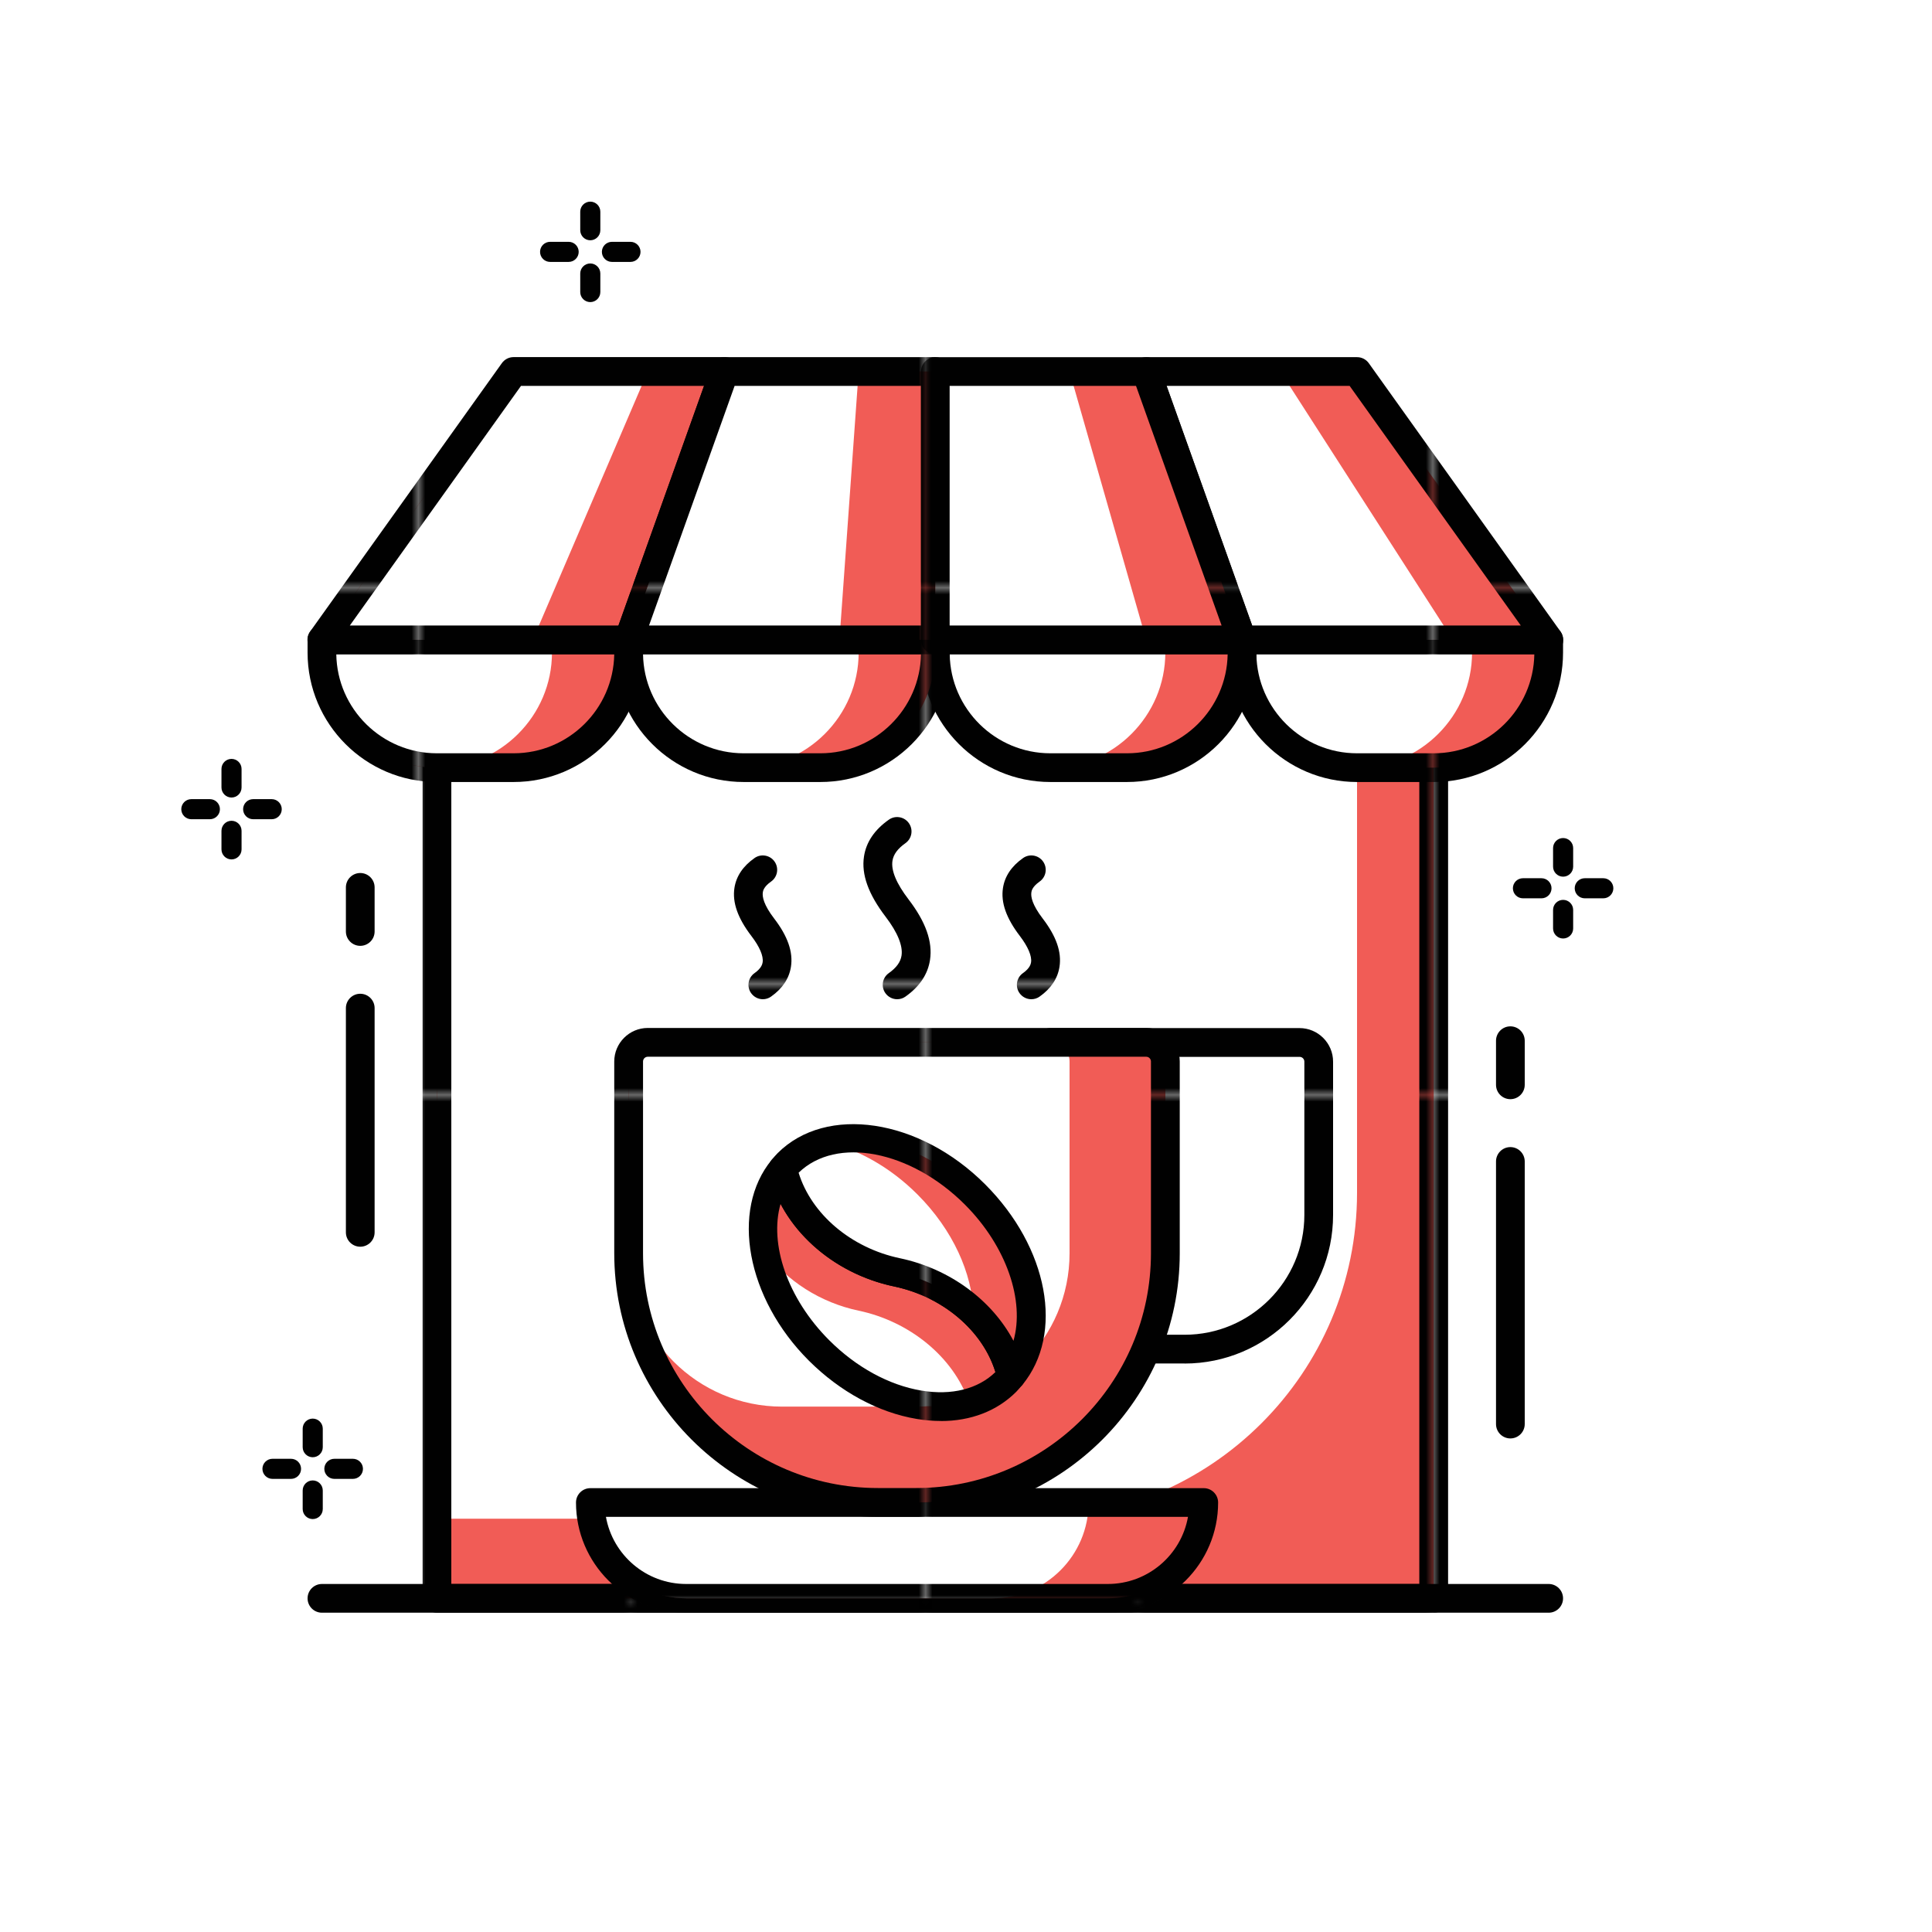 <?xml version="1.0" encoding="UTF-8"?>
<svg id="Layer_1" data-name="Layer 1" xmlns="http://www.w3.org/2000/svg" xmlns:xlink="http://www.w3.org/1999/xlink" viewBox="0 0 300 300">
  <defs>
    <style>
      .cls-1 {
        fill: none;
      }

      .cls-1, .cls-2, .cls-3, .cls-4, .cls-5, .cls-6, .cls-7, .cls-8, .cls-9, .cls-10, .cls-11, .cls-12, .cls-13 {
        stroke-width: 0px;
      }

      .cls-2 {
        fill: url(#New_Pattern_Swatch_3);
      }

      .cls-3 {
        fill: url(#New_Pattern_Swatch_3-4);
      }

      .cls-4 {
        fill: url(#New_Pattern_Swatch_3-2);
      }

      .cls-5 {
        fill: url(#New_Pattern_Swatch_3-3);
      }

      .cls-6 {
        fill: url(#New_Pattern_Swatch_3-8);
      }

      .cls-7 {
        fill: url(#New_Pattern_Swatch_3-6);
      }

      .cls-8 {
        fill: url(#New_Pattern_Swatch_3-9);
      }

      .cls-9 {
        fill: url(#New_Pattern_Swatch_3-7);
      }

      .cls-10 {
        fill: url(#New_Pattern_Swatch_3-5);
      }

      .cls-11 {
        fill: #f15c56;
      }

      .cls-12 {
        fill: #fff;
      }

      .cls-13 {
        fill: #010101;
      }
    </style>
    <pattern id="New_Pattern_Swatch_3" data-name="New Pattern Swatch 3" x="0" y="0" width="74.61" height="74.61" patternTransform="translate(931.75 1351.78) scale(1.05)" patternUnits="userSpaceOnUse" viewBox="0 0 74.61 74.61">
      <g>
        <rect class="cls-1" width="74.61" height="74.61"/>
        <rect class="cls-13" width="74.61" height="74.61"/>
      </g>
    </pattern>
    <pattern id="New_Pattern_Swatch_3-2" data-name="New Pattern Swatch 3" patternTransform="translate(885.96 1334.55) scale(1.05)" xlink:href="#New_Pattern_Swatch_3"/>
    <pattern id="New_Pattern_Swatch_3-3" data-name="New Pattern Swatch 3" patternTransform="translate(885.96 1334.55) scale(1.05)" xlink:href="#New_Pattern_Swatch_3"/>
    <pattern id="New_Pattern_Swatch_3-4" data-name="New Pattern Swatch 3" patternTransform="translate(885.96 1334.55) scale(1.05)" xlink:href="#New_Pattern_Swatch_3"/>
    <pattern id="New_Pattern_Swatch_3-5" data-name="New Pattern Swatch 3" patternTransform="translate(885.96 1334.55) scale(1.05)" xlink:href="#New_Pattern_Swatch_3"/>
    <pattern id="New_Pattern_Swatch_3-6" data-name="New Pattern Swatch 3" patternTransform="translate(885.96 1334.55) scale(1.05)" xlink:href="#New_Pattern_Swatch_3"/>
    <pattern id="New_Pattern_Swatch_3-7" data-name="New Pattern Swatch 3" patternTransform="translate(885.96 1334.55) scale(1.05)" xlink:href="#New_Pattern_Swatch_3"/>
    <pattern id="New_Pattern_Swatch_3-8" data-name="New Pattern Swatch 3" patternTransform="translate(885.96 1334.55) scale(1.05)" xlink:href="#New_Pattern_Swatch_3"/>
    <pattern id="New_Pattern_Swatch_3-9" data-name="New Pattern Swatch 3" patternTransform="translate(885.96 1334.55) scale(1.05)" xlink:href="#New_Pattern_Swatch_3"/>
  </defs>
  <g>
    <path class="cls-13" d="m88.3,40.67h-2.88c-.86,0-1.56-.7-1.56-1.56s.7-1.56,1.56-1.56h2.88c.86,0,1.56.7,1.56,1.56s-.7,1.56-1.56,1.56Z"/>
    <path class="cls-13" d="m97.9,40.67h-2.88c-.86,0-1.56-.7-1.56-1.56s.7-1.56,1.56-1.56h2.88c.86,0,1.56.7,1.56,1.56s-.7,1.56-1.56,1.56Z"/>
    <path class="cls-13" d="m91.66,46.91c-.86,0-1.56-.7-1.56-1.56v-2.88c0-.86.7-1.56,1.56-1.56s1.56.7,1.56,1.56v2.88c0,.86-.7,1.56-1.56,1.56Z"/>
    <path class="cls-13" d="m91.66,37.31c-.86,0-1.56-.7-1.56-1.56v-2.88c0-.86.7-1.56,1.56-1.56s1.56.7,1.56,1.56v2.88c0,.86-.7,1.56-1.56,1.56Z"/>
    <path class="cls-13" d="m32.59,127.21h-2.88c-.86,0-1.56-.7-1.56-1.56s.7-1.56,1.56-1.56h2.88c.86,0,1.56.7,1.56,1.56s-.7,1.56-1.56,1.56Z"/>
    <path class="cls-13" d="m42.19,127.21h-2.88c-.86,0-1.56-.7-1.56-1.56s.7-1.56,1.56-1.56h2.88c.86,0,1.56.7,1.56,1.56s-.7,1.56-1.56,1.56Z"/>
    <path class="cls-13" d="m35.95,133.45c-.86,0-1.56-.7-1.56-1.56v-2.88c0-.86.7-1.56,1.56-1.56s1.56.7,1.56,1.56v2.88c0,.86-.7,1.56-1.56,1.56Z"/>
    <path class="cls-13" d="m35.95,123.84c-.86,0-1.56-.7-1.56-1.56v-2.88c0-.86.7-1.56,1.56-1.56s1.56.7,1.56,1.56v2.88c0,.86-.7,1.56-1.56,1.56Z"/>
    <path class="cls-13" d="m239.36,139.49h-2.88c-.86,0-1.56-.7-1.56-1.56s.7-1.56,1.56-1.56h2.88c.86,0,1.56.7,1.56,1.56s-.7,1.56-1.56,1.56Z"/>
    <path class="cls-13" d="m248.96,139.49h-2.88c-.86,0-1.56-.7-1.56-1.56s.7-1.56,1.56-1.56h2.88c.86,0,1.56.7,1.56,1.56s-.7,1.56-1.56,1.56Z"/>
    <path class="cls-13" d="m242.72,145.73c-.86,0-1.56-.7-1.56-1.56v-2.88c0-.86.7-1.56,1.56-1.56s1.56.7,1.56,1.56v2.88c0,.86-.7,1.56-1.56,1.56Z"/>
    <path class="cls-13" d="m242.72,136.13c-.86,0-1.56-.7-1.56-1.56v-2.88c0-.86.7-1.56,1.56-1.56s1.56.7,1.56,1.56v2.88c0,.86-.7,1.56-1.56,1.56Z"/>
    <path class="cls-13" d="m45.19,229.64h-2.88c-.86,0-1.56-.7-1.56-1.56s.7-1.56,1.56-1.56h2.88c.86,0,1.56.7,1.56,1.56s-.7,1.56-1.56,1.56Z"/>
    <path class="cls-13" d="m54.8,229.64h-2.88c-.86,0-1.56-.7-1.56-1.56s.7-1.56,1.56-1.56h2.88c.86,0,1.56.7,1.56,1.56s-.7,1.56-1.56,1.56Z"/>
    <path class="cls-13" d="m48.56,235.88c-.86,0-1.56-.7-1.56-1.56v-2.88c0-.86.7-1.56,1.56-1.56s1.56.7,1.56,1.56v2.88c0,.86-.7,1.56-1.56,1.56Z"/>
    <path class="cls-13" d="m48.56,226.28c-.86,0-1.56-.7-1.56-1.56v-2.88c0-.86.7-1.56,1.56-1.56s1.56.7,1.56,1.56v2.88c0,.86-.7,1.56-1.56,1.56Z"/>
  </g>
  <rect class="cls-11" x="67.85" y="99.36" width="154.78" height="148.83"/>
  <path class="cls-12" d="m67.85,99.35h142.87v85.87c0,27.93-22.67,50.6-50.6,50.6h-92.27V99.35h0Z"/>
  <path class="cls-2" d="m222.63,250.42H67.85c-1.23,0-2.23-1-2.23-2.23V99.36c0-1.23,1-2.23,2.23-2.23h154.78c1.23,0,2.23,1,2.23,2.23v148.83c0,1.23-1,2.23-2.23,2.23Zm-152.55-4.46h150.31V101.59H70.08v144.36Z"/>
  <path class="cls-4" d="m240.48,250.42H49.99c-1.23,0-2.23-1-2.23-2.23s1-2.23,2.23-2.23h190.49c1.23,0,2.23,1,2.23,2.23s-1,2.23-2.23,2.23Z"/>
  <path class="cls-11" d="m192.86,99.35h47.62v1.99c0,9.86-8,17.86-17.86,17.86h-11.9c-9.86,0-17.86-8-17.86-17.86v-1.99h0Z"/>
  <path class="cls-12" d="m210.72,119.2h0c-9.82,0-17.86-8.04-17.86-17.86v-1.99h35.72v1.99c0,9.82-8.04,17.86-17.86,17.86Z"/>
  <path class="cls-2" d="m222.62,121.43h-11.9c-11.08,0-20.09-9.01-20.09-20.09v-1.99c0-1.23,1-2.23,2.23-2.23h47.62c1.23,0,2.23,1,2.23,2.23v1.99c0,11.08-9.01,20.09-20.09,20.09Zm-27.53-19.84c.13,8.5,7.09,15.38,15.63,15.38h11.9c8.53,0,15.49-6.88,15.63-15.38h-43.15Z"/>
  <path class="cls-11" d="m145.24,99.35h47.62v1.99c0,9.86-8,17.86-17.86,17.86h-11.9c-9.86,0-17.86-8-17.86-17.86v-1.99h0Z"/>
  <path class="cls-12" d="m163.09,119.2h0c-9.82,0-17.86-8.04-17.86-17.86v-1.99h35.72v1.99c0,9.82-8.04,17.86-17.86,17.86Z"/>
  <path class="cls-2" d="m175,121.43h-11.9c-11.08,0-20.09-9.01-20.09-20.09v-1.99c0-1.23,1-2.23,2.23-2.23h47.62c1.23,0,2.23,1,2.23,2.23v1.99c0,11.08-9.01,20.09-20.09,20.09Zm-27.53-19.84c.13,8.5,7.09,15.38,15.63,15.38h11.9c8.53,0,15.49-6.88,15.63-15.38h-43.16Z"/>
  <path class="cls-11" d="m97.61,99.35h47.62v1.99c0,9.86-8,17.86-17.86,17.86h-11.9c-9.86,0-17.86-8-17.86-17.86v-1.99h0Z"/>
  <path class="cls-12" d="m115.47,119.2h0c-9.82,0-17.86-8.04-17.86-17.86v-1.99h35.72v1.99c0,9.82-8.04,17.86-17.86,17.86Z"/>
  <path class="cls-2" d="m127.38,121.43h-11.9c-11.08,0-20.09-9.01-20.09-20.09v-1.99c0-1.23,1-2.23,2.23-2.23h47.62c1.23,0,2.23,1,2.23,2.23v1.99c0,11.08-9.01,20.09-20.09,20.09Zm-27.53-19.84c.13,8.5,7.09,15.38,15.63,15.38h11.9c8.53,0,15.49-6.88,15.63-15.38h-43.15Z"/>
  <path class="cls-11" d="m49.99,99.35h47.62v1.99c0,9.86-8,17.86-17.86,17.86h-11.9c-9.86,0-17.86-8-17.86-17.86v-1.99h0Z"/>
  <path class="cls-12" d="m67.85,119.2h0c-9.82,0-17.86-8.04-17.86-17.86v-1.99h35.72v1.99c0,9.82-8.04,17.86-17.86,17.86Z"/>
  <path class="cls-2" d="m79.75,121.43h-11.9c-11.08,0-20.09-9.01-20.09-20.09v-1.99c0-1.23,1-2.23,2.23-2.23h47.62c1.23,0,2.23,1,2.23,2.23v1.99c0,11.08-9.01,20.09-20.09,20.09Zm-27.53-19.84c.13,8.5,7.09,15.38,15.63,15.38h11.9c8.53,0,15.49-6.88,15.63-15.38h-43.15Z"/>
  <polygon class="cls-11" points="79.76 57.68 49.99 99.35 97.61 99.35 112.5 57.68 79.76 57.68"/>
  <polygon class="cls-12" points="79.76 57.68 49.99 99.35 82.73 99.35 100.59 57.68 79.76 57.68"/>
  <path class="cls-2" d="m97.61,101.59h-47.63c-.84,0-1.6-.47-1.99-1.21-.38-.74-.32-1.64.17-2.32l29.77-41.67c.42-.59,1.1-.94,1.82-.94h32.74c.73,0,1.41.35,1.83.95.42.59.52,1.35.28,2.03l-14.88,41.67c-.32.89-1.16,1.48-2.1,1.48Zm-43.29-4.46h41.71l13.29-37.21h-28.42l-26.58,37.21Z"/>
  <polygon class="cls-11" points="210.72 57.68 177.98 57.68 192.86 99.35 240.49 99.35 210.72 57.68"/>
  <polygon class="cls-12" points="198.81 57.68 177.98 57.68 192.86 99.35 225.6 99.35 198.81 57.68"/>
  <path class="cls-2" d="m240.49,101.59h-47.63c-.94,0-1.78-.59-2.1-1.48l-14.88-41.67c-.24-.68-.14-1.44.28-2.03.42-.6,1.1-.95,1.83-.95h32.74c.72,0,1.4.35,1.82.94l29.77,41.67c.49.68.55,1.58.17,2.32-.38.74-1.15,1.21-1.99,1.21Zm-46.05-4.46h41.71l-26.58-37.21h-28.42l13.29,37.21Z"/>
  <polygon class="cls-11" points="112.5 57.68 97.61 99.35 145.24 99.35 145.24 57.68 112.5 57.68"/>
  <polygon class="cls-12" points="112.5 57.68 97.61 99.35 130.35 99.35 133.33 57.68 112.5 57.68"/>
  <path class="cls-2" d="m145.24,101.59h-47.62c-.73,0-1.41-.35-1.83-.95-.42-.59-.52-1.35-.28-2.03l14.88-41.67c.32-.89,1.16-1.48,2.1-1.48h32.74c1.23,0,2.23,1,2.23,2.23v41.67c0,1.23-1,2.23-2.23,2.23Zm-44.45-4.46h42.22v-37.21h-28.94l-13.29,37.21Z"/>
  <polygon class="cls-11" points="177.98 57.68 145.24 57.68 145.24 99.35 192.86 99.35 177.98 57.68"/>
  <polygon class="cls-12" points="166.07 57.68 145.24 57.68 145.24 99.35 177.98 99.35 166.07 57.68"/>
  <path class="cls-2" d="m192.86,101.59h-47.62c-1.23,0-2.23-1-2.23-2.23v-41.67c0-1.23,1-2.23,2.23-2.23h32.74c.94,0,1.78.59,2.1,1.48l14.88,41.67c.24.68.14,1.44-.28,2.03-.42.6-1.1.95-1.83.95Zm-45.39-4.46h42.22l-13.29-37.21h-28.94v37.21Z"/>
  <path class="cls-11" d="m186.91,233.3h-95.25c0,8.22,6.66,14.88,14.88,14.88h65.48c8.22,0,14.88-6.66,14.88-14.88h0Z"/>
  <path class="cls-12" d="m169.05,233.3h-77.39c0,8.22,6.66,14.88,14.88,14.88h47.62c8.22,0,14.88-6.66,14.88-14.88h0Z"/>
  <path class="cls-2" d="m172.03,250.42h-65.48c-9.44,0-17.11-7.68-17.11-17.11,0-1.23,1-2.23,2.23-2.23h95.25c1.23,0,2.23,1,2.23,2.23,0,9.44-7.68,17.11-17.11,17.11Zm-77.94-14.88c1.06,5.92,6.24,10.42,12.45,10.42h65.48c6.21,0,11.4-4.5,12.45-10.42h-90.39Z"/>
  <path class="cls-2" d="m183.94,211.72h-20.84c-1.23,0-2.23-1-2.23-2.23v-47.62c0-1.23,1-2.23,2.23-2.23h38.69c2.87,0,5.21,2.34,5.21,5.21v23.81c0,12.72-10.35,23.07-23.07,23.07Zm-18.6-4.46h18.6c10.26,0,18.6-8.35,18.6-18.6v-23.81c0-.41-.33-.74-.74-.74h-36.46v43.16Z"/>
  <path class="cls-11" d="m100.59,161.86h77.39c1.64,0,2.98,1.33,2.98,2.98v29.77c0,21.36-17.34,38.69-38.69,38.69h-5.95c-21.36,0-38.69-17.34-38.69-38.69v-29.77c0-1.64,1.33-2.98,2.98-2.98Z"/>
  <path class="cls-12" d="m100.59,161.86h62.51c1.64,0,2.98,1.33,2.98,2.98v29.77c0,13.14-10.67,23.81-23.81,23.81h-20.83c-13.14,0-23.81-10.67-23.81-23.81v-29.77c0-1.64,1.33-2.98,2.98-2.98Z"/>
  <path class="cls-2" d="m142.26,235.53h-5.95c-22.57,0-40.93-18.36-40.93-40.93v-29.77c0-2.87,2.34-5.21,5.21-5.21h77.39c2.87,0,5.21,2.34,5.21,5.21v29.77c0,22.57-18.36,40.93-40.93,40.93Zm-41.67-71.44c-.41,0-.74.33-.74.74v29.77c0,20.11,16.36,36.46,36.46,36.46h5.95c20.11,0,36.46-16.36,36.46-36.46v-29.77c0-.41-.33-.74-.74-.74h-77.39Z"/>
  <path class="cls-5" d="m139.31,155.16c-.7,0-1.39-.33-1.83-.95-.71-1.01-.47-2.4.54-3.11,1.17-.83,1.82-1.72,1.97-2.72.23-1.52-.62-3.6-2.46-6.01-2.69-3.52-3.8-6.59-3.37-9.38.34-2.23,1.64-4.15,3.86-5.71,1-.71,2.4-.47,3.11.54.71,1.01.47,2.4-.54,3.11-1.2.85-1.86,1.74-2.01,2.74-.23,1.5.61,3.52,2.5,5.99,2.67,3.49,3.76,6.56,3.33,9.4-.34,2.24-1.63,4.15-3.81,5.69-.39.28-.84.41-1.28.41Z"/>
  <path class="cls-3" d="m160.14,155.16c-.7,0-1.39-.33-1.83-.95-.71-1.01-.47-2.4.54-3.11,1.11-.78,1.21-1.45,1.25-1.67.15-.97-.47-2.42-1.73-4.08-2.12-2.77-2.98-5.21-2.63-7.46.28-1.83,1.33-3.39,3.12-4.65,1-.71,2.4-.47,3.11.54.71,1.01.47,2.4-.54,3.11-1.15.81-1.25,1.46-1.28,1.68-.1.67.12,1.92,1.77,4.07,2.1,2.75,2.95,5.19,2.6,7.47-.28,1.83-1.32,3.39-3.09,4.64-.39.28-.84.41-1.28.41Z"/>
  <path class="cls-10" d="m118.46,155.16c-.7,0-1.39-.33-1.83-.95-.71-1.01-.47-2.4.54-3.11,1.11-.78,1.21-1.45,1.25-1.67.15-.98-.47-2.42-1.74-4.08-2.12-2.77-2.98-5.21-2.64-7.46.28-1.83,1.33-3.39,3.12-4.65,1-.71,2.4-.47,3.11.54.71,1.01.47,2.4-.54,3.11-1.15.81-1.25,1.46-1.28,1.68-.1.67.12,1.92,1.77,4.07,2.1,2.74,2.95,5.19,2.6,7.47-.28,1.83-1.32,3.39-3.09,4.64-.39.28-.84.41-1.28.41Z"/>
  <path class="cls-12" d="m139.29,197.57c-8.53-1.79-15.89-7.97-17.74-16.05-5.69,6.9-3.34,19.2,5.62,28.16,9.36,9.37,22.37,11.53,29.06,4.85.29-.29.54-.6.79-.91-1.86-8.08-9.3-14.27-17.74-16.05Z"/>
  <path class="cls-11" d="m157.03,213.62c-1.86-8.08-9.3-14.27-17.74-16.05-8.53-1.79-15.89-7.97-17.74-16.05-2.74,3.33-3.6,7.9-2.77,12.76,3.34,4.62,8.64,8,14.55,9.24,7.81,1.64,14.7,7.09,17.17,14.29,2.18-.61,4.14-1.69,5.73-3.28.29-.29.54-.6.79-.91Z"/>
  <path class="cls-2" d="m146.1,220.65c-1.22,0-2.47-.1-3.76-.32-5.94-.99-11.89-4.21-16.75-9.06-9.67-9.67-12.2-23.36-5.77-31.16.54-.66,1.41-.95,2.24-.75.83.19,1.47.84,1.66,1.67,1.58,6.9,8.02,12.68,16.02,14.36,9.66,2.03,17.48,9.16,19.45,17.73.16.67-.01,1.38-.45,1.92-.37.45-.64.77-.94,1.08-2.98,2.98-7.05,4.54-11.71,4.54Zm-24.89-33.72c-1.79,6.2,1.04,14.67,7.55,21.18,4.2,4.2,9.29,6.98,14.32,7.82,4.71.78,8.78-.24,11.49-2.88-1.98-6.43-8.16-11.7-15.73-13.29h0c-7.76-1.63-14.32-6.53-17.63-12.83Z"/>
  <path class="cls-12" d="m151.39,185.47c-9.36-9.36-22.38-11.53-29.06-4.84-.28.28-.53.59-.78.9,1.85,8.08,9.21,14.25,17.74,16.05,8.44,1.77,15.88,7.96,17.74,16.05,5.67-6.9,3.32-19.19-5.64-28.15Z"/>
  <path class="cls-11" d="m151.39,185.47c-7.08-7.08-16.25-10.04-23.19-8.17,4.88,1.1,9.95,3.86,14.26,8.17,5.52,5.52,8.52,12.29,8.69,18.3,2.86,2.7,5,6.06,5.88,9.86,5.67-6.9,3.32-19.19-5.64-28.15Z"/>
  <path class="cls-2" d="m157.03,215.85c-.17,0-.34-.02-.51-.06-.83-.19-1.48-.84-1.67-1.67-1.59-6.91-8.03-12.68-16.02-14.36-9.68-2.03-17.5-9.16-19.46-17.73-.15-.67.01-1.37.45-1.91.34-.42.62-.75.93-1.06,7.55-7.55,22.01-5.38,32.22,4.84h0c9.82,9.82,12.31,23.21,5.78,31.15-.43.52-1.07.81-1.73.81Zm-33.02-33.75c1.97,6.42,8.15,11.69,15.74,13.28,7.74,1.63,14.3,6.53,17.62,12.82,1.77-6.2-1.05-14.66-7.55-21.16-8.43-8.42-19.96-10.63-25.8-4.95Z"/>
  <path class="cls-7" d="m55.94,193.59c-1.23,0-2.23-1-2.23-2.23v-34.82c0-1.23,1-2.23,2.23-2.23s2.23,1,2.23,2.23v34.82c0,1.23-1,2.23-2.23,2.23Z"/>
  <path class="cls-9" d="m55.94,146.87c-1.23,0-2.23-1-2.23-2.23v-6.85c0-1.23,1-2.23,2.23-2.23s2.23,1,2.23,2.23v6.85c0,1.23-1,2.23-2.23,2.23Z"/>
  <path class="cls-6" d="m234.53,223.36c-1.23,0-2.23-1-2.23-2.23v-40.78c0-1.23,1-2.23,2.23-2.23s2.23,1,2.23,2.23v40.78c0,1.23-1,2.23-2.23,2.23Z"/>
  <path class="cls-8" d="m234.53,170.68c-1.23,0-2.23-1-2.23-2.23v-6.85c0-1.23,1-2.23,2.23-2.23s2.23,1,2.23,2.23v6.85c0,1.23-1,2.23-2.23,2.23Z"/>
</svg>